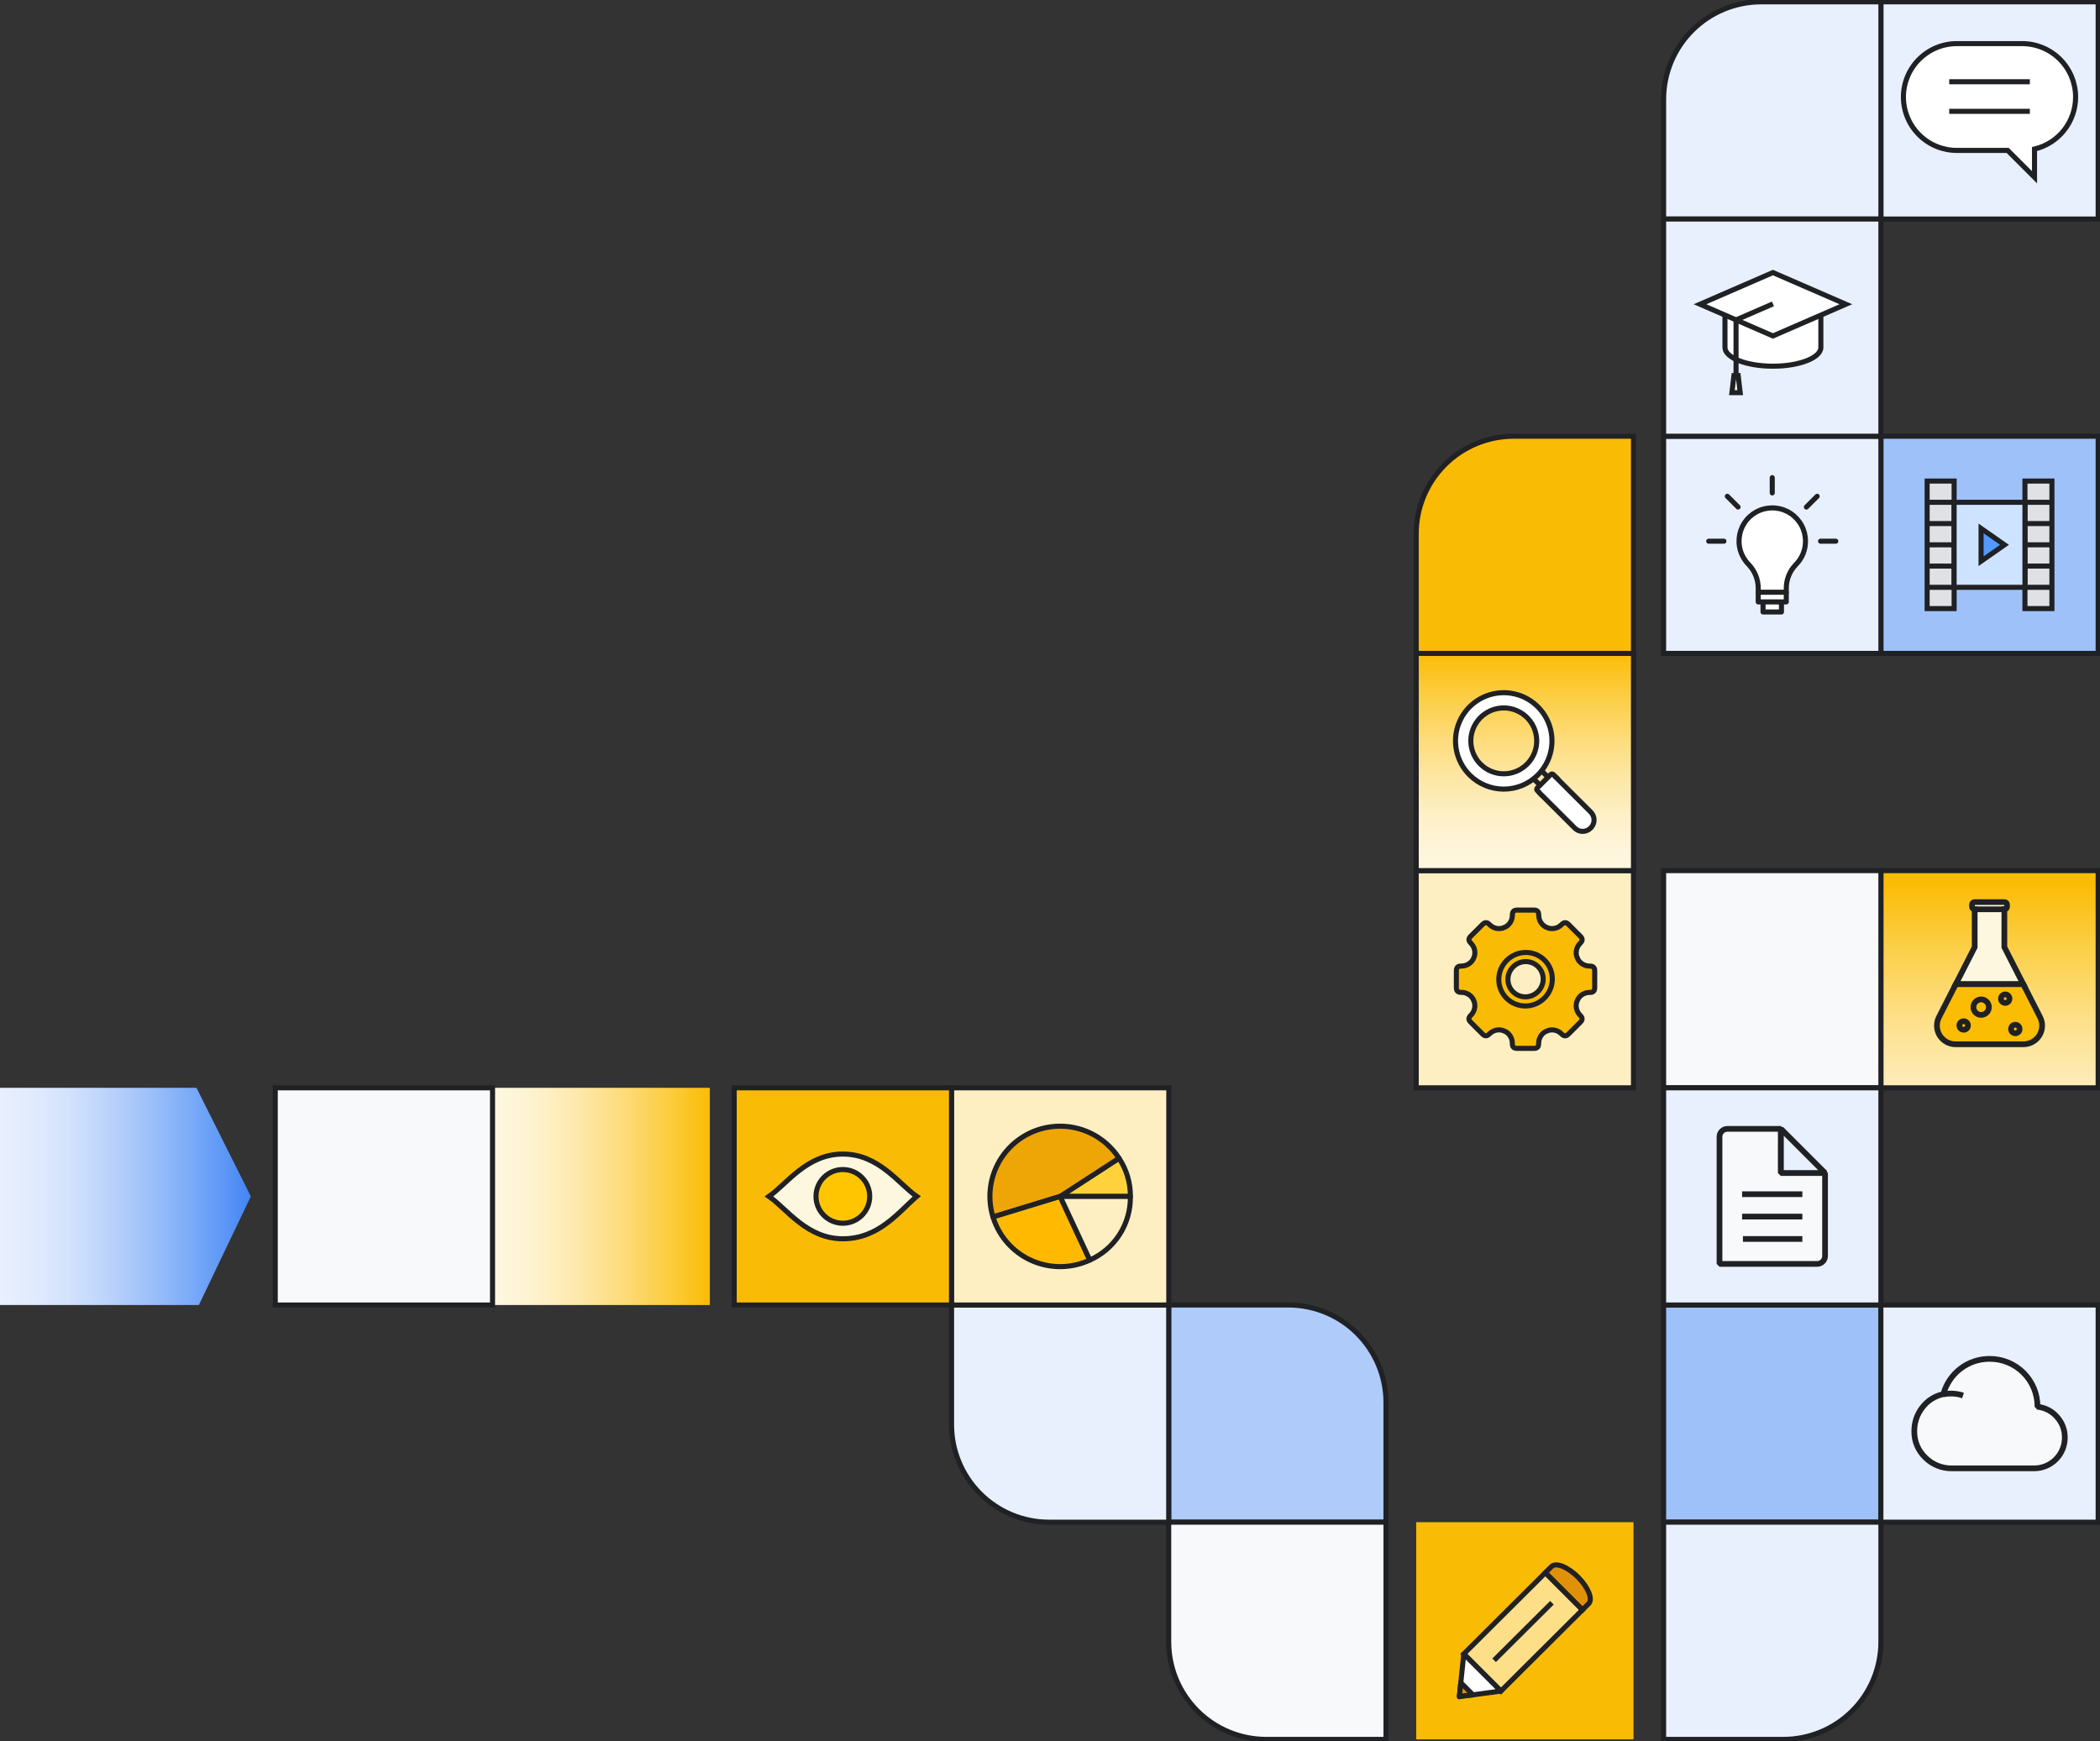 <svg width="621" height="515" viewBox="0 0 621 515" fill="none" xmlns="http://www.w3.org/2000/svg">
<rect x="0" y="0" width="621" height="515" fill="#333333" stroke="none"/>
<g clip-path="url(#clip0_9001_42438)">
<path d="M58.103 321.741L74.178 353.855L58.81 385.976H0V353.855V321.741H58.103Z" fill="url(#paint0_linear_9001_42438)"/>
<path d="M620.459 0.541H556.202V64.783H620.459V0.541Z" fill="#E8F0FE" stroke="#202124" stroke-width="1.5" stroke-miterlimit="10"/>
<path d="M620.459 129.017H556.202V193.258H620.459V129.017Z" fill="#9FC1F9" stroke="#202124" stroke-width="1.5" stroke-miterlimit="10"/>
<path d="M556.209 129.017H491.951V193.258H556.209V129.017Z" fill="#E8F0FE" stroke="#202124" stroke-width="1.5" stroke-miterlimit="10"/>
<path d="M447.651 129.017H483.048V193.258H418.791V157.87C418.791 150.217 421.831 142.879 427.244 137.467C432.656 132.056 439.997 129.017 447.651 129.017Z" fill="#FABB05" stroke="#202124" stroke-width="1.5" stroke-miterlimit="10"/>
<path d="M620.459 257.5H556.202V321.742H620.459V257.5Z" fill="url(#paint1_linear_9001_42438)" stroke="#202124" stroke-width="1.5" stroke-miterlimit="10"/>
<path d="M520.812 0.541H556.209V64.783H491.951V29.394C491.951 21.742 494.992 14.403 500.404 8.992C505.817 3.581 513.157 0.541 520.812 0.541Z" fill="#E8F0FE" stroke="#202124" stroke-width="1.5" stroke-miterlimit="10"/>
<path d="M556.209 64.782H491.951V129.024H556.209V64.782Z" fill="#E8F0FE" stroke="#202124" stroke-width="1.5" stroke-miterlimit="10"/>
<path d="M556.209 257.5H491.951V321.742H556.209V257.5Z" fill="#F8F9FA" stroke="#202124" stroke-width="1.5" stroke-miterlimit="10"/>
<path d="M483.048 193.259H418.791V257.5H483.048V193.259Z" fill="#F1F3F4" stroke="#202124" stroke-width="1.5" stroke-miterlimit="10"/>
<path d="M483.048 257.5H418.791V321.742H483.048V257.5Z" fill="#FEEFC3" stroke="#202124" stroke-width="1.5" stroke-miterlimit="10"/>
<path d="M556.209 385.976H491.951V450.217H556.209V385.976Z" fill="#9FC1F9" stroke="#202124" stroke-width="1.5" stroke-miterlimit="10"/>
<path d="M556.209 321.741H491.951V385.983H556.209V321.741Z" fill="#E8F0FE" stroke="#202124" stroke-width="1.5" stroke-miterlimit="10"/>
<path d="M491.951 450.218H556.209V485.606C556.209 493.258 553.168 500.597 547.756 506.008C542.343 511.419 535.003 514.459 527.348 514.459H491.951V450.218Z" fill="#E8F0FE" stroke="#202124" stroke-width="1.5" stroke-miterlimit="10"/>
<path d="M345.601 385.976H380.998C388.653 385.976 395.993 389.015 401.406 394.426C406.818 399.837 409.859 407.176 409.859 414.829V450.217H345.601V385.976Z" fill="#AECBFA" stroke="#202124" stroke-width="1.5" stroke-miterlimit="10"/>
<path d="M345.601 450.218H409.859V514.459H374.462C366.807 514.459 359.467 511.419 354.054 506.008C348.642 500.597 345.601 493.258 345.601 485.606V450.218Z" fill="#F8F9FA" stroke="#202124" stroke-width="1.5" stroke-miterlimit="10"/>
<path d="M281.387 385.976H345.601V450.217H310.247C302.593 450.217 295.253 447.177 289.84 441.766C284.428 436.355 281.387 429.016 281.387 421.364V385.976Z" fill="#E8F0FE" stroke="#202124" stroke-width="1.5" stroke-miterlimit="10"/>
<path d="M345.63 321.741H281.373V385.983H345.63V321.741Z" fill="#FEEFC3" stroke="#202124" stroke-width="1.5" stroke-miterlimit="10"/>
<path d="M281.373 321.741H217.115V385.983H281.373V321.741Z" fill="#FABB05" stroke="#202124" stroke-width="1.5" stroke-miterlimit="10"/>
<path d="M209.908 321.741H145.65V385.983H209.908V321.741Z" fill="url(#paint2_linear_9001_42438)"/>
<path d="M145.65 321.741H81.393V385.983H145.65V321.741Z" fill="#F8F9FA" stroke="#202124" stroke-width="1.5" stroke-miterlimit="10"/>
<path d="M577.861 142.282H569.881V180.001H577.861V142.282Z" fill="#DFE1E5" stroke="#202124" stroke-width="1.5" stroke-miterlimit="10"/>
<path d="M569.881 148.564H577.861" stroke="#202124" stroke-width="1.5" stroke-miterlimit="10"/>
<path d="M569.881 154.854H577.861" stroke="#202124" stroke-width="1.5" stroke-miterlimit="10"/>
<path d="M569.881 161.138H577.861" stroke="#202124" stroke-width="1.5" stroke-miterlimit="10"/>
<path d="M569.881 167.428H577.861" stroke="#202124" stroke-width="1.5" stroke-miterlimit="10"/>
<path d="M569.881 173.71H577.861" stroke="#202124" stroke-width="1.5" stroke-miterlimit="10"/>
<path d="M606.786 142.282H598.806V180.001H606.786V142.282Z" fill="#DFE1E5" stroke="#202124" stroke-width="1.5" stroke-miterlimit="10"/>
<path d="M598.806 148.564H606.786" stroke="#202124" stroke-width="1.5" stroke-miterlimit="10"/>
<path d="M598.806 154.854H606.786" stroke="#202124" stroke-width="1.5" stroke-miterlimit="10"/>
<path d="M598.806 161.138H606.786" stroke="#202124" stroke-width="1.5" stroke-miterlimit="10"/>
<path d="M598.806 167.428H606.786" stroke="#202124" stroke-width="1.5" stroke-miterlimit="10"/>
<path d="M598.806 173.71H606.786" stroke="#202124" stroke-width="1.5" stroke-miterlimit="10"/>
<path d="M598.806 148.564H577.861V173.71H598.806V148.564Z" fill="#CEE3FF" stroke="#202124" stroke-width="1.5" stroke-miterlimit="10"/>
<path d="M592.76 161.138L585.834 156.298V165.985L592.76 161.138Z" fill="#5199FD" stroke="#202124" stroke-width="1.5" stroke-miterlimit="10"/>
<path d="M592.717 280.135V268.94H592.782C592.973 268.94 593.157 268.864 593.292 268.729C593.427 268.594 593.503 268.41 593.503 268.219V267.541C593.503 267.349 593.427 267.166 593.292 267.031C593.157 266.895 592.973 266.819 592.782 266.819H583.878C583.687 266.819 583.504 266.895 583.368 267.031C583.233 267.166 583.157 267.349 583.157 267.541V268.219C583.157 268.41 583.233 268.594 583.368 268.729C583.504 268.864 583.687 268.94 583.878 268.94H583.943V280.135L578.359 291.085H598.301L592.717 280.135Z" fill="#FEF7E0" stroke="#202124" stroke-width="1.69" stroke-miterlimit="10"/>
<path d="M603.287 300.859L598.302 291.085H578.359L573.373 300.859C572.947 301.697 572.742 302.631 572.779 303.571C572.816 304.511 573.094 305.426 573.585 306.229C574.076 307.031 574.765 307.694 575.586 308.154C576.407 308.615 577.331 308.857 578.273 308.859H598.381C599.322 308.858 600.248 308.617 601.07 308.157C601.892 307.697 602.581 307.034 603.074 306.232C603.566 305.429 603.844 304.514 603.881 303.573C603.919 302.633 603.714 301.698 603.287 300.859Z" fill="#FBBC04" stroke="#202124" stroke-width="1.69" stroke-miterlimit="10"/>
<path d="M583.943 268.94H592.717" stroke="#202124" stroke-width="1.69" stroke-miterlimit="10"/>
<path d="M592.97 296.64C592.718 296.64 592.473 296.565 592.264 296.426C592.055 296.286 591.892 296.088 591.796 295.856C591.7 295.624 591.675 295.369 591.724 295.122C591.773 294.876 591.894 294.65 592.072 294.472C592.249 294.295 592.476 294.174 592.722 294.125C592.968 294.076 593.223 294.101 593.456 294.197C593.688 294.293 593.886 294.456 594.025 294.665C594.165 294.874 594.239 295.119 594.239 295.37C594.24 295.537 594.208 295.703 594.145 295.857C594.081 296.012 593.988 296.152 593.87 296.27C593.752 296.388 593.611 296.482 593.457 296.545C593.302 296.608 593.137 296.641 592.97 296.64Z" stroke="#202124" stroke-width="1.69" stroke-miterlimit="10"/>
<path d="M595.957 305.612C595.705 305.612 595.459 305.538 595.25 305.398C595.041 305.258 594.879 305.059 594.783 304.827C594.687 304.595 594.662 304.339 594.712 304.092C594.761 303.846 594.883 303.62 595.061 303.443C595.24 303.265 595.467 303.145 595.713 303.097C595.96 303.049 596.216 303.075 596.448 303.172C596.679 303.269 596.877 303.433 597.016 303.643C597.155 303.852 597.228 304.099 597.226 304.35C597.226 304.516 597.194 304.681 597.13 304.835C597.066 304.988 596.972 305.128 596.854 305.245C596.736 305.362 596.596 305.455 596.442 305.518C596.288 305.581 596.123 305.613 595.957 305.612Z" stroke="#202124" stroke-width="1.69" stroke-miterlimit="10"/>
<path d="M585.856 300.174C585.403 300.174 584.961 300.04 584.585 299.788C584.209 299.537 583.916 299.18 583.742 298.762C583.569 298.344 583.524 297.885 583.612 297.441C583.701 296.998 583.918 296.59 584.238 296.27C584.558 295.951 584.966 295.733 585.409 295.645C585.853 295.556 586.313 295.602 586.731 295.775C587.149 295.948 587.506 296.241 587.757 296.617C588.009 296.993 588.143 297.435 588.143 297.887C588.143 298.494 587.902 299.075 587.473 299.504C587.044 299.933 586.462 300.174 585.856 300.174Z" stroke="#202124" stroke-width="1.69" stroke-miterlimit="10"/>
<path d="M580.689 304.574C580.438 304.576 580.192 304.502 579.982 304.364C579.772 304.225 579.608 304.027 579.511 303.796C579.414 303.564 579.388 303.308 579.436 303.061C579.484 302.815 579.604 302.588 579.782 302.41C579.959 302.231 580.185 302.11 580.432 302.06C580.678 302.011 580.934 302.035 581.166 302.131C581.399 302.227 581.598 302.39 581.738 302.599C581.877 302.808 581.952 303.053 581.952 303.305C581.952 303.64 581.819 303.962 581.583 304.2C581.346 304.438 581.025 304.572 580.689 304.574Z" stroke="#202124" stroke-width="1.69" stroke-miterlimit="10"/>
<path d="M578.684 12.898H597.969C602.164 12.898 606.187 14.563 609.153 17.529C612.119 20.494 613.785 24.515 613.785 28.709C613.787 32.266 612.588 35.719 610.383 38.51C608.178 41.301 605.096 43.266 601.635 44.088V52.426L593.698 44.492H578.684C574.489 44.492 570.466 42.826 567.5 39.861C564.534 36.895 562.868 32.874 562.868 28.68C562.878 24.492 564.548 20.479 567.513 17.52C570.477 14.562 574.495 12.899 578.684 12.898Z" fill="white" stroke="#202124" stroke-width="1.5" stroke-miterlimit="10"/>
<path d="M576.411 24.179H600.257" stroke="#202124" stroke-width="1.5" stroke-miterlimit="10"/>
<path d="M576.411 32.929H600.257" stroke="#202124" stroke-width="1.5" stroke-miterlimit="10"/>
<path d="M538.453 93.455V102.76C538.453 105.826 532.111 108.307 524.282 108.307C516.454 108.307 510.097 105.826 510.097 102.76V93.455" fill="white"/>
<path d="M538.453 93.455V102.76C538.453 105.826 532.111 108.307 524.282 108.307C516.454 108.307 510.097 105.826 510.097 102.76V93.455" stroke="#202124" stroke-width="1.5" stroke-miterlimit="10"/>
<path d="M524.282 80.615L502.716 89.985L524.282 99.363L545.848 89.985L524.282 80.615Z" fill="white" stroke="#202124" stroke-width="1.5" stroke-miterlimit="10"/>
<path d="M524.282 89.878L513.373 94.624V111.078" stroke="#202124" stroke-width="1.5" stroke-miterlimit="10"/>
<path d="M514.6 116.134H512.154L512.745 111.077H514.001L514.6 116.134Z" fill="white" stroke="#202124" stroke-width="1.5" stroke-miterlimit="10"/>
<path d="M483.048 450.218H418.791V514.459H483.048V450.218Z" fill="#FABB05"/>
<path d="M467.961 476.135L443.841 500.17L432.86 489.191L456.987 465.156L467.961 476.135Z" fill="#FDDF87" stroke="#202124" stroke-width="1.5" stroke-miterlimit="10"/>
<path d="M443.841 500.169L431.554 501.814L432.86 489.19L443.841 500.169Z" fill="white" stroke="#202124" stroke-width="1.5" stroke-linecap="round" stroke-linejoin="round"/>
<path d="M431.987 497.688L435.595 501.295C435.595 501.295 431.569 501.584 431.576 501.829C431.583 502.074 431.901 497.927 431.987 497.688Z" fill="#E09108" stroke="#202124" stroke-width="1.5" stroke-linecap="round" stroke-linejoin="round"/>
<path d="M458.805 463.331L457.002 465.127L467.983 476.113L469.794 474.31C471.093 473.011 469.686 469.506 466.655 466.469C463.625 463.432 460.104 462.04 458.805 463.331Z" fill="#E09108" stroke="#202124" stroke-width="1.5" stroke-miterlimit="10"/>
<path d="M441.836 491.059L458.921 474.05" stroke="#202124" stroke-width="1.5" stroke-miterlimit="10"/>
<path d="M271.084 353.862C265.759 358.45 259.901 366.392 249.244 366.392C238.588 366.392 232.693 357.534 227.397 353.862C232.693 350.191 238.588 341.333 249.244 341.333C259.901 341.333 265.788 350.191 271.084 353.862Z" fill="#FEF7E0" stroke="#202124" stroke-width="1.5" stroke-miterlimit="10"/>
<path d="M249.244 361.797C253.631 361.797 257.188 358.241 257.188 353.855C257.188 349.469 253.631 345.913 249.244 345.913C244.857 345.913 241.3 349.469 241.3 353.855C241.3 358.241 244.857 361.797 249.244 361.797Z" fill="#FFC600" stroke="#202124" stroke-width="1.5" stroke-miterlimit="10"/>
<path d="M483.048 193.259H418.791V257.5H483.048V193.259Z" fill="url(#paint3_linear_9001_42438)" stroke="#202124" stroke-width="1.5" stroke-miterlimit="10"/>
<path d="M457.629 229.729L455.934 228.034" stroke="#202124" stroke-width="1.5" stroke-linecap="round" stroke-linejoin="round"/>
<path d="M453.567 230.407L455.328 232.167" stroke="#202124" stroke-width="1.5" stroke-linecap="round" stroke-linejoin="round"/>
<path d="M456.721 235.242L460.748 231.209C460.942 231.014 460.942 230.699 460.747 230.505L459.297 229.058C459.103 228.863 458.787 228.864 458.593 229.058L454.566 233.091C454.372 233.286 454.372 233.601 454.567 233.795L456.017 235.242C456.211 235.436 456.527 235.436 456.721 235.242Z" fill="white" stroke="#202124" stroke-width="1.5" stroke-linecap="round" stroke-linejoin="round"/>
<path d="M455.263 234.525L465.602 244.847C466.193 245.483 467.011 245.86 467.878 245.896C468.745 245.933 469.592 245.626 470.234 245.042L470.537 244.739C471.12 244.096 471.426 243.249 471.388 242.382C471.35 241.515 470.972 240.698 470.335 240.108L459.989 229.786" fill="white"/>
<path d="M455.263 234.525L465.602 244.847C466.193 245.483 467.011 245.86 467.878 245.896C468.745 245.933 469.592 245.626 470.234 245.042L470.537 244.739C471.12 244.096 471.426 243.249 471.388 242.382C471.35 241.515 470.972 240.698 470.335 240.108L459.989 229.786" stroke="#202124" stroke-width="1.5" stroke-linecap="round" stroke-linejoin="round"/>
<path d="M454.78 229.203C456.77 227.207 458.125 224.666 458.672 221.9C459.219 219.135 458.934 216.27 457.853 213.667C456.772 211.063 454.944 208.839 452.599 207.273C450.254 205.708 447.498 204.873 444.678 204.873C441.859 204.873 439.103 205.708 436.758 207.273C434.413 208.839 432.585 211.063 431.504 213.667C430.423 216.27 430.138 219.135 430.685 221.9C431.232 224.666 432.587 227.207 434.577 229.203C435.902 230.531 437.477 231.586 439.21 232.305C440.943 233.024 442.802 233.394 444.678 233.394C446.555 233.394 448.413 233.024 450.147 232.305C451.88 231.586 453.454 230.531 454.78 229.203ZM437.803 226.014C436.439 224.653 435.51 222.918 435.133 221.029C434.757 219.139 434.949 217.181 435.686 215.401C436.423 213.621 437.671 212.099 439.273 211.028C440.875 209.958 442.759 209.386 444.686 209.386C446.613 209.386 448.496 209.958 450.098 211.028C451.7 212.099 452.949 213.621 453.686 215.401C454.423 217.181 454.615 219.139 454.238 221.029C453.861 222.918 452.932 224.653 451.569 226.014C450.665 226.918 449.592 227.635 448.411 228.124C447.23 228.614 445.964 228.865 444.686 228.865C443.407 228.865 442.141 228.614 440.96 228.124C439.779 227.635 438.706 226.918 437.803 226.014Z" fill="white" stroke="#202124" stroke-width="1.5" stroke-linecap="round" stroke-linejoin="round"/>
<path d="M537.356 373.822C537.975 373.822 538.568 373.577 539.006 373.14C539.444 372.703 539.692 372.111 539.694 371.492V346.931H526.641V333.882H510.819C510.199 333.882 509.604 334.128 509.166 334.566C508.727 335.005 508.481 335.599 508.481 336.219V373.822H537.356Z" fill="#F8F9FA" stroke="#202124" stroke-width="1.69" stroke-linejoin="bevel"/>
<path d="M539.694 346.931L526.649 333.882V346.931H539.694Z" fill="#E8F0FE" stroke="#202124" stroke-width="1.69" stroke-linejoin="bevel"/>
<path d="M515.169 353.206H532.983" stroke="#202124" stroke-width="1.69" stroke-miterlimit="10"/>
<path d="M515.169 359.828H532.983" stroke="#202124" stroke-width="1.69" stroke-miterlimit="10"/>
<path d="M515.408 366.449H532.984" stroke="#202124" stroke-width="1.69" stroke-miterlimit="10"/>
<path d="M313.501 353.87L330.911 342.566C333.14 345.912 334.309 349.85 334.266 353.87H313.501Z" fill="#FFD23D" stroke="#202124" stroke-width="1.5" stroke-linecap="round" stroke-linejoin="round"/>
<path d="M313.502 353.87L293.646 359.944C292.173 355.156 292.483 349.997 294.517 345.42C296.551 340.843 300.172 337.155 304.713 335.038C309.253 332.921 314.406 332.517 319.222 333.9C324.037 335.284 328.189 338.362 330.911 342.567L313.502 353.87Z" fill="#EDA606" stroke="#202124" stroke-width="1.5" stroke-linecap="round" stroke-linejoin="round"/>
<path d="M313.501 353.869L322.275 372.689C317.284 375.014 311.574 375.263 306.4 373.38C301.226 371.497 297.012 367.636 294.684 362.648C294.27 361.774 293.923 360.869 293.646 359.943L313.501 353.869Z" fill="#FFB900" stroke="#202124" stroke-width="1.5" stroke-linecap="round" stroke-linejoin="round"/>
<path d="M313.501 353.869H334.266C334.338 357.837 333.239 361.738 331.106 365.085C328.974 368.432 325.902 371.076 322.275 372.689L313.501 353.869Z" fill="#FEEFC3" stroke="#202124" stroke-width="1.5" stroke-linecap="round" stroke-linejoin="round"/>
<path d="M526.8 178.385V181.003H521.353V178.601" fill="white"/>
<path d="M526.8 178.385V181.003H521.353V178.601" stroke="#202124" stroke-width="1.5" stroke-linecap="round" stroke-linejoin="round"/>
<path d="M519.931 175.211V178.024H528.229V175.211" fill="white"/>
<path d="M519.931 175.211V178.024H528.229V175.211" stroke="#202124" stroke-width="1.5" stroke-linecap="round" stroke-linejoin="round"/>
<path d="M533.907 160.07C533.912 158.455 533.519 156.864 532.762 155.438C532.005 154.011 530.909 152.793 529.569 151.891C528.229 150.989 526.688 150.431 525.081 150.267C523.474 150.102 521.852 150.337 520.357 150.948C518.862 151.56 517.541 152.531 516.511 153.775C515.481 155.019 514.774 156.497 514.451 158.079C514.129 159.662 514.201 161.299 514.663 162.846C515.124 164.394 515.96 165.804 517.096 166.952C518.958 168.887 519.977 171.48 519.932 174.165V175.16H528.229V174.172C528.204 172.855 528.438 171.545 528.92 170.318C529.402 169.092 530.121 167.972 531.036 167.024C531.952 166.113 532.677 165.029 533.17 163.835C533.663 162.642 533.914 161.362 533.907 160.07Z" fill="white" stroke="#202124" stroke-width="1.5" stroke-linecap="round" stroke-linejoin="round"/>
<path d="M524.08 141.279V145.788" stroke="#202124" stroke-width="1.5" stroke-linecap="round" stroke-linejoin="round"/>
<path d="M510.79 146.783L513.972 149.964" stroke="#202124" stroke-width="1.5" stroke-linecap="round" stroke-linejoin="round"/>
<path d="M505.285 160.07H509.787" stroke="#202124" stroke-width="1.5" stroke-linecap="round" stroke-linejoin="round"/>
<path d="M538.366 160.07H542.868" stroke="#202124" stroke-width="1.5" stroke-linecap="round" stroke-linejoin="round"/>
<path d="M534.181 149.964L537.363 146.783" stroke="#202124" stroke-width="1.5" stroke-linecap="round" stroke-linejoin="round"/>
<path d="M471.576 292.196V287.068C471.576 285.849 470.725 285.733 470.01 285.733C469.325 285.726 468.653 285.541 468.061 285.196C467.469 284.851 466.977 284.357 466.634 283.764C466.511 283.447 466.381 283.129 466.237 282.819C466.059 282.156 466.058 281.459 466.234 280.795C466.41 280.132 466.757 279.527 467.24 279.039C467.745 278.527 468.264 277.849 467.406 276.983L465.588 275.173L463.777 273.355C462.911 272.497 462.233 273.009 461.72 273.521C461.231 274.002 460.625 274.346 459.962 274.521C459.299 274.695 458.602 274.694 457.94 274.517C457.629 274.372 457.312 274.242 456.995 274.12C456.402 273.776 455.908 273.284 455.563 272.692C455.218 272.1 455.032 271.429 455.025 270.744C455.025 270.023 454.909 269.179 453.697 269.179H448.56C447.348 269.179 447.225 270.03 447.225 270.744C447.221 271.429 447.038 272.101 446.694 272.693C446.35 273.285 445.856 273.777 445.263 274.12C444.945 274.242 444.628 274.372 444.31 274.517C443.648 274.694 442.95 274.696 442.286 274.52C441.623 274.344 441.017 273.997 440.53 273.514C440.025 273.009 439.339 272.49 438.481 273.348L436.662 275.166L434.844 276.976C433.986 277.835 434.505 278.52 435.01 279.025C435.491 279.515 435.835 280.122 436.01 280.786C436.185 281.45 436.183 282.149 436.006 282.812C435.869 283.122 435.732 283.439 435.609 283.757C435.267 284.35 434.775 284.843 434.182 285.187C433.59 285.532 432.918 285.715 432.232 285.719C431.511 285.719 430.667 285.834 430.667 287.053V292.189C430.667 293.401 431.511 293.516 432.232 293.516C432.918 293.524 433.589 293.709 434.181 294.055C434.773 294.4 435.265 294.893 435.609 295.486C435.725 295.803 435.862 296.12 435.999 296.438C436.175 297.1 436.176 297.797 436.002 298.46C435.827 299.122 435.483 299.728 435.003 300.218C434.491 300.722 433.971 301.408 434.837 302.266L436.648 304.084L438.466 305.894C439.325 306.76 440.003 306.241 440.515 305.736C441.002 305.252 441.608 304.905 442.272 304.731C442.936 304.556 443.634 304.559 444.296 304.74C444.606 304.877 444.924 305.014 445.248 305.13C445.84 305.474 446.333 305.966 446.677 306.558C447.021 307.15 447.205 307.821 447.211 308.506C447.211 309.227 447.326 310.078 448.538 310.078H453.676C454.895 310.078 455.01 309.234 455.01 308.513C455.014 307.828 455.198 307.156 455.542 306.564C455.886 305.971 456.379 305.479 456.973 305.137C457.3 305.017 457.617 304.887 457.925 304.747C458.587 304.568 459.285 304.565 459.949 304.74C460.612 304.915 461.218 305.261 461.706 305.743C462.218 306.248 462.896 306.767 463.755 305.909L465.573 304.098L467.391 302.281C468.25 301.422 467.731 300.737 467.225 300.232C466.745 299.743 466.401 299.137 466.227 298.474C466.052 297.811 466.053 297.114 466.23 296.452C466.374 296.135 466.504 295.817 466.627 295.5C466.969 294.907 467.461 294.414 468.054 294.069C468.646 293.725 469.318 293.542 470.003 293.538C470.732 293.531 471.576 293.415 471.576 292.196Z" fill="#FABB05" stroke="#202124" stroke-width="1.5" stroke-miterlimit="10"/>
<path d="M456.7 295.196C459.806 292.093 459.832 287.083 456.757 284.005C453.681 280.927 448.67 280.947 445.563 284.05C442.456 287.153 442.431 292.163 445.506 295.241C448.582 298.318 453.593 298.298 456.7 295.196Z" fill="#FABB05" stroke="#202124" stroke-width="1.5" stroke-miterlimit="10"/>
<path d="M454.797 293.291C456.847 291.245 456.867 287.943 454.842 285.916C452.817 283.89 449.514 283.906 447.465 285.953C445.415 288 445.395 291.302 447.42 293.328C449.445 295.355 452.748 295.338 454.797 293.291Z" fill="#FEEFC3" stroke="#202124" stroke-width="1.5" stroke-miterlimit="10"/>
<path d="M620.459 385.976H556.202V450.217H620.459V385.976Z" fill="#E8F0FE" stroke="#202124" stroke-width="1.5" stroke-miterlimit="10"/>
<path d="M588.33 434.291H601.483C602.681 434.296 603.868 434.063 604.976 433.607C606.084 433.151 607.09 432.48 607.937 431.633C608.785 430.786 609.456 429.78 609.912 428.673C610.368 427.565 610.601 426.378 610.596 425.181C610.623 422.93 609.798 420.753 608.287 419.085C606.817 417.384 604.752 416.308 602.515 416.077C602.527 414.214 602.17 412.367 601.462 410.643C600.755 408.919 599.712 407.353 598.395 406.035C597.077 404.717 595.511 403.673 593.787 402.966C592.063 402.258 590.216 401.899 588.352 401.91C585.243 401.899 582.218 402.914 579.747 404.799C577.275 406.684 575.496 409.333 574.686 412.334C572.206 412.857 569.997 414.258 568.467 416.279C566.897 418.285 566.057 420.765 566.086 423.312C566.06 424.766 566.337 426.209 566.898 427.55C567.46 428.891 568.294 430.101 569.347 431.103C570.376 432.132 571.601 432.944 572.949 433.492C574.298 434.039 575.742 434.311 577.197 434.291H588.33Z" fill="#F8F9FA" stroke="#202124" stroke-width="1.69" stroke-linejoin="bevel"/>
<path d="M574.65 412.391C575.384 412.239 576.131 412.164 576.88 412.167C578.107 412.16 579.326 412.358 580.487 412.751" fill="#F8F9FA"/>
<path d="M574.65 412.391C575.384 412.239 576.131 412.164 576.88 412.167C578.107 412.16 579.326 412.358 580.487 412.751" stroke="#202124" stroke-width="1.69" stroke-linejoin="bevel"/>
</g>
<defs>
<linearGradient id="paint0_linear_9001_42438" x1="0" y1="353.855" x2="74.178" y2="353.855" gradientUnits="userSpaceOnUse">
<stop stop-color="#E8F0FE"/>
<stop offset="0.12" stop-color="#E2ECFE"/>
<stop offset="0.29" stop-color="#D1E1FD"/>
<stop offset="0.47" stop-color="#B5CFFB"/>
<stop offset="0.68" stop-color="#8DB6F9"/>
<stop offset="0.9" stop-color="#5C96F6"/>
<stop offset="1" stop-color="#4285F4"/>
</linearGradient>
<linearGradient id="paint1_linear_9001_42438" x1="588.33" y1="348.755" x2="588.33" y2="261.431" gradientUnits="userSpaceOnUse">
<stop stop-color="#FEF7E0"/>
<stop offset="0.1" stop-color="#FEF5D9"/>
<stop offset="0.24" stop-color="#FEF0C7"/>
<stop offset="0.4" stop-color="#FDE8A9"/>
<stop offset="0.58" stop-color="#FDDD7F"/>
<stop offset="0.78" stop-color="#FCCF49"/>
<stop offset="0.99" stop-color="#FBBD09"/>
<stop offset="1" stop-color="#FBBC04"/>
</linearGradient>
<linearGradient id="paint2_linear_9001_42438" x1="145.65" y1="353.855" x2="209.9" y2="353.855" gradientUnits="userSpaceOnUse">
<stop stop-color="#FEF7E0"/>
<stop offset="0.1" stop-color="#FEF5D9"/>
<stop offset="0.24" stop-color="#FEF0C7"/>
<stop offset="0.4" stop-color="#FDE8A9"/>
<stop offset="0.58" stop-color="#FDDD7F"/>
<stop offset="0.78" stop-color="#FCCF49"/>
<stop offset="0.99" stop-color="#FBBD09"/>
<stop offset="1" stop-color="#FBBC04"/>
</linearGradient>
<linearGradient id="paint3_linear_9001_42438" x1="450.919" y1="256.815" x2="450.919" y2="192.941" gradientUnits="userSpaceOnUse">
<stop stop-color="#FEF7E0"/>
<stop offset="0.1" stop-color="#FEF5D9"/>
<stop offset="0.24" stop-color="#FEF0C7"/>
<stop offset="0.4" stop-color="#FDE8A9"/>
<stop offset="0.58" stop-color="#FDDD7F"/>
<stop offset="0.78" stop-color="#FCCF49"/>
<stop offset="0.99" stop-color="#FBBD09"/>
<stop offset="1" stop-color="#FBBC04"/>
</linearGradient>
<clipPath id="clip0_9001_42438">
<rect width="621" height="515" fill="white"/>
</clipPath>
</defs>
</svg>
